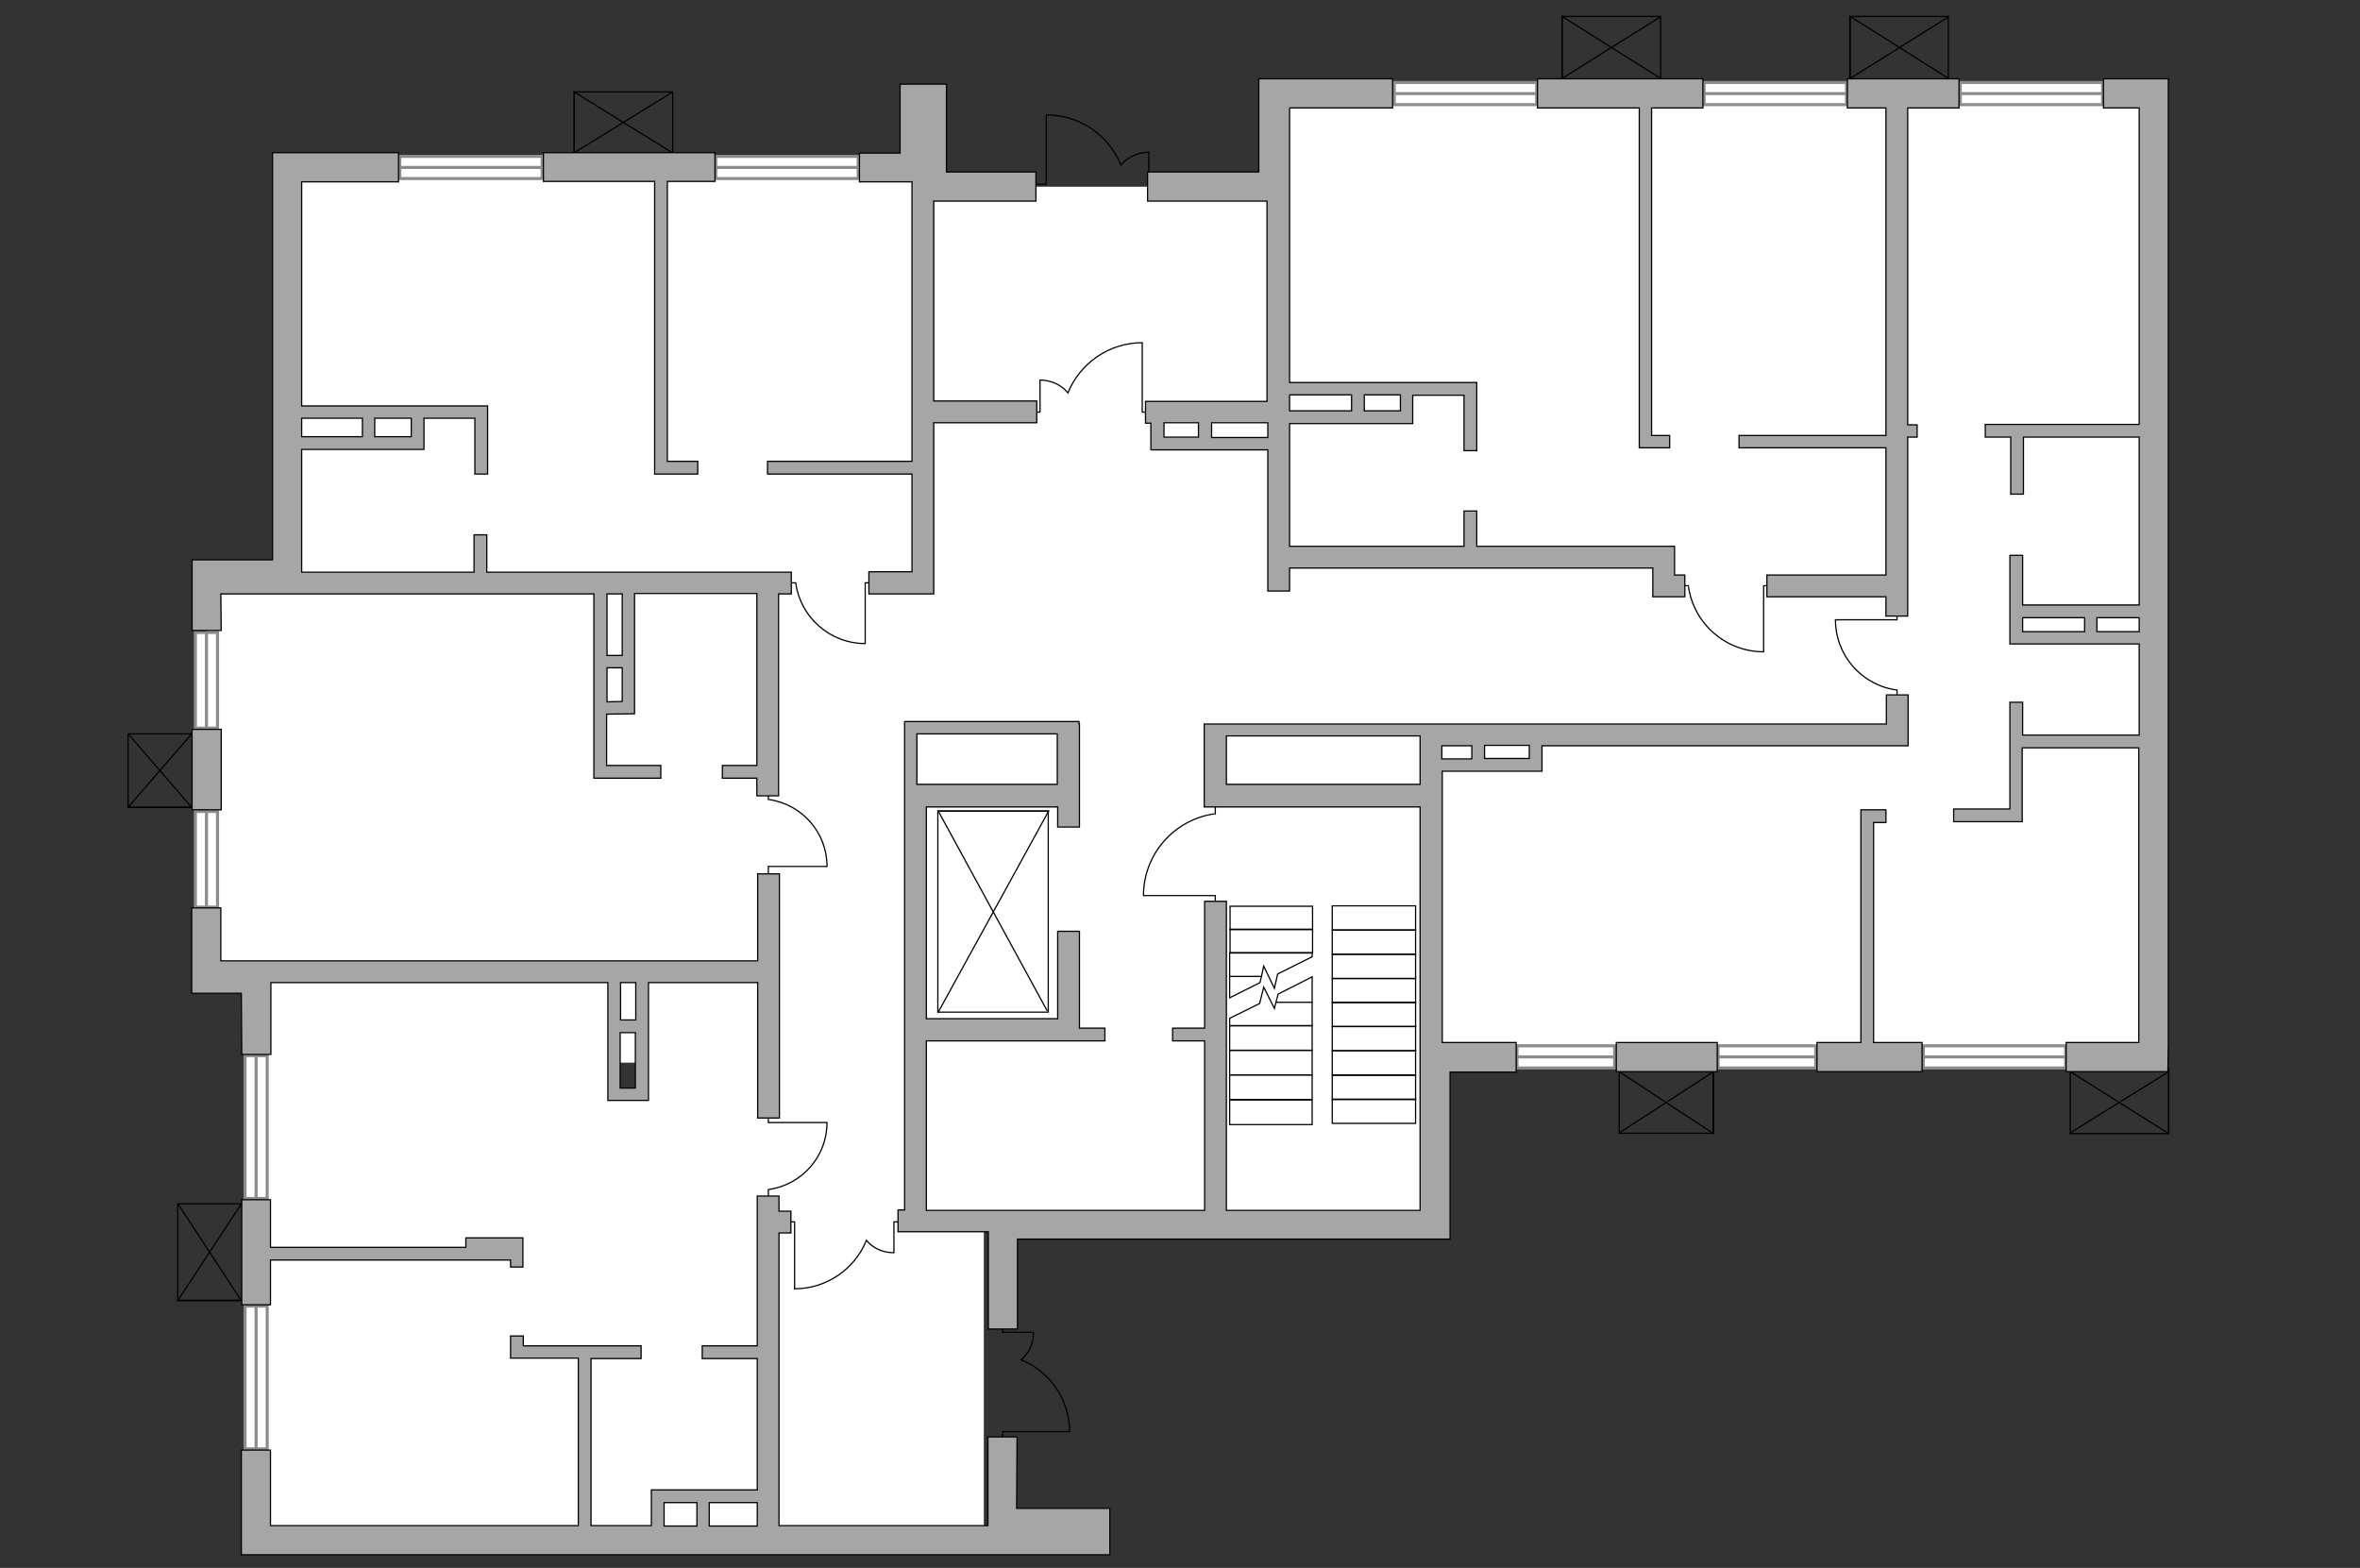 <?xml version="1.0" encoding="utf-8"?>
<!-- Generator: Adobe Illustrator 24.1.2, SVG Export Plug-In . SVG Version: 6.00 Build 0)  -->
<svg version="1.1" id="Слой_1" xmlns="http://www.w3.org/2000/svg" xmlns:xlink="http://www.w3.org/1999/xlink" x="0px" y="0px"
	 viewBox="0 0 575 382" style="enable-background:new 0 0 575 382;" xml:space="preserve">
<rect x="0" y="0" width="575" height="382" fill="#333333" stroke="none"/>
<style type="text/css">
	.st0{fill:#FFFFFF;}
	.st1{fill:#FFFFFF;stroke:#8C8C8C;stroke-width:0.75;stroke-linecap:round;stroke-miterlimit:10;}
	.st2{fill:none;stroke:#8C8C8C;stroke-width:0.75;stroke-linecap:round;stroke-miterlimit:10;}
	.st3{fill:none;stroke:#000000;stroke-width:0.3;stroke-linecap:round;stroke-miterlimit:22.926;}
	.st4{fill:#A6A6A6;stroke:#000000;stroke-width:0.3;stroke-miterlimit:22.926;}
</style>
<g id="bg">
	<path class="st0" d="M525.8,24.3h-63.1v21.1H462V22.8H310.3v22.7h-85.4v-3.6H70.5V108h-2.4v33H50.7v95.6h19.8v0.3h-8.1v138.2H149
		v-0.5h90.7v-76.7h110v-38.8h145.2v-1.3h30.9L525.8,24.3L525.8,24.3z M155.7,266.6H149v-7.7h6.7V266.6z"/>
</g>
<g id="windows">
	<g>
		<rect x="59.7" y="318.2" class="st1" width="5.4" height="34.8"/>
		<line class="st2" x1="62.4" y1="353" x2="62.4" y2="318.2"/>
	</g>
	<g>
		<rect x="59.7" y="257.2" class="st1" width="5.4" height="34.8"/>
		<line class="st2" x1="62.4" y1="292" x2="62.4" y2="257.2"/>
	</g>
	<g>
		<rect x="47.6" y="197.7" class="st1" width="5.4" height="23.3"/>
		<line class="st2" x1="50.3" y1="221" x2="50.3" y2="197.6"/>
	</g>
	<g>
		<rect x="47.6" y="154.1" class="st1" width="5.4" height="23.3"/>
		<line class="st2" x1="50.3" y1="177.4" x2="50.3" y2="154"/>
	</g>
	<g>
		<rect x="97.4" y="38.1" class="st1" width="34.7" height="5.4"/>
		<line class="st2" x1="97.4" y1="40.8" x2="132.1" y2="40.8"/>
	</g>
	<g>
		<rect x="174.4" y="38.1" class="st1" width="34.7" height="5.4"/>
		<line class="st2" x1="174.4" y1="40.8" x2="209.1" y2="40.8"/>
	</g>
	<g>
		<rect x="339.7" y="20.1" class="st1" width="34.7" height="5.4"/>
		<line class="st2" x1="339.7" y1="22.8" x2="374.3" y2="22.8"/>
	</g>
	<g>
		<rect x="415.2" y="20.1" class="st1" width="34.7" height="5.4"/>
		<line class="st2" x1="415.2" y1="22.8" x2="449.8" y2="22.8"/>
	</g>
	<g>
		<rect x="477.6" y="20.1" class="st1" width="34.7" height="5.4"/>
		<line class="st2" x1="477.6" y1="22.8" x2="512.3" y2="22.8"/>
	</g>
	<g>
		<rect x="468.6" y="254.8" class="st1" width="34.7" height="5.4"/>
		<line class="st2" x1="468.6" y1="257.5" x2="503.3" y2="257.5"/>
	</g>
	<g>
		<rect x="418.6" y="254.8" class="st1" width="23.8" height="5.4"/>
		<line class="st2" x1="418.6" y1="257.5" x2="442.4" y2="257.5"/>
	</g>
	<g>
		<rect x="369.6" y="254.8" class="st1" width="23.8" height="5.4"/>
		<line class="st2" x1="369.6" y1="257.5" x2="393.4" y2="257.5"/>
	</g>
</g>
<g id="plan">
	<rect x="324.6" y="267.8" class="st3" width="20.3" height="5.9"/>
	<rect x="324.6" y="262" class="st3" width="20.3" height="5.9"/>
	<rect x="324.6" y="256" class="st3" width="20.3" height="5.9"/>
	<rect x="324.6" y="250.1" class="st3" width="20.3" height="5.9"/>
	<rect x="324.6" y="244.2" class="st3" width="20.3" height="5.9"/>
	<rect x="324.6" y="238.4" class="st3" width="20.3" height="5.9"/>
	<rect x="324.6" y="232.5" class="st3" width="20.3" height="5.9"/>
	<rect x="324.6" y="226.6" class="st3" width="20.3" height="5.9"/>
	<rect x="324.6" y="220.7" class="st3" width="20.3" height="5.9"/>
	<polygon class="st3" points="299.6,232.2 319.7,232.2 319.7,233.1 311.3,237.3 310.5,240.8 307.9,235.4 307,239.4 299.6,243.1 	"/>
	<rect x="299.7" y="226.4" class="st3" width="20.1" height="5.7"/>
	<rect x="299.7" y="220.8" class="st3" width="20.1" height="5.7"/>
	<line class="st3" x1="299.6" y1="237.9" x2="307.4" y2="237.9"/>
	<polygon class="st3" points="319.7,249.9 299.6,249.9 299.6,248.1 306.9,244.5 307.9,240.5 310.5,245.7 311.4,242.2 319.7,238 	"/>
	<rect x="299.6" y="249.9" class="st3" width="20.1" height="6"/>
	<rect x="299.6" y="255.9" class="st3" width="20.1" height="6"/>
	<rect x="299.6" y="261.9" class="st3" width="20.1" height="6"/>
	<rect x="299.6" y="268" class="st3" width="20.1" height="6"/>
	<line class="st3" x1="319.7" y1="244.2" x2="310.9" y2="244.2"/>
	<g>
		<polyline class="st3" points="201.4,273.5 187.2,273.5 187.2,271.1 		"/>
		<line class="st3" x1="187.2" y1="292.1" x2="187.2" y2="289.8"/>
		<path class="st3" d="M187.4,289.8c8-1.2,14.1-8,14.1-16.3"/>
	</g>
	<g>
		<polyline class="st3" points="210.8,156.7 210.8,142 213.3,142 		"/>
		<line class="st3" x1="191.6" y1="142" x2="193.9" y2="142"/>
		<path class="st3" d="M193.9,142.2c1.2,8.2,8.3,14.6,16.9,14.6"/>
	</g>
	<g>
		<polyline class="st3" points="429.7,158.7 429.7,142.7 432.4,142.7 		"/>
		<line class="st3" x1="408.9" y1="142.7" x2="411.4" y2="142.7"/>
		<path class="st3" d="M411.4,143c1.3,8.9,9,15.8,18.3,15.8"/>
	</g>
	<g>
		<polyline class="st3" points="447.2,151 462.2,151 462.2,148.4 		"/>
		<line class="st3" x1="462.2" y1="170.5" x2="462.2" y2="168.1"/>
		<path class="st3" d="M462,168.1c-8.4-1.2-14.8-8.4-14.8-17.1"/>
	</g>
	<g>
		<polyline class="st3" points="278.7,218.2 296.1,218.2 296.1,221.3 		"/>
		<line class="st3" x1="296.1" y1="195.5" x2="296.1" y2="198.3"/>
		<path class="st3" d="M295.8,198.3c-9.7,1.4-17.2,9.8-17.2,19.9"/>
	</g>
	<g>
		<polyline class="st3" points="201.4,211.1 187.2,211.1 187.2,213.6 		"/>
		<line class="st3" x1="187.2" y1="192.6" x2="187.2" y2="194.8"/>
		<path class="st3" d="M187.4,194.8c8,1.2,14.1,8,14.1,16.3"/>
	</g>
	<g>
		<g>
			<polyline class="st3" points="217.8,305.2 217.8,297.7 219,297.7 			"/>
		</g>
		<g>
			<polyline class="st3" points="193.6,314 193.6,297.7 190.8,297.7 			"/>
			<path class="st3" d="M193.6,314c7.9,0,14.7-4.9,17.5-11.8l0,0c1.6,1.9,3.9,3,6.6,3"/>
		</g>
	</g>
	<g>
		<g>
			<polyline class="st3" points="251.7,324.6 244.3,324.6 244.3,323.4 			"/>
		</g>
		<g>
			<polyline class="st3" points="260.6,348.8 244.3,348.8 244.3,351.6 			"/>
			<path class="st3" d="M260.6,348.8c0-7.9-4.9-14.7-11.8-17.5l0,0c1.9-1.6,3-3.9,3-6.6"/>
		</g>
	</g>
	<g>
		<g>
			<polyline class="st3" points="253.4,92.7 253.4,100.4 252,100.4 			"/>
		</g>
		<g>
			<polyline class="st3" points="278.3,83.6 278.3,100.4 281.2,100.4 			"/>
			<path class="st3" d="M278.3,83.5c-8.2,0-15.2,5.1-18.1,12.2l0,0c-1.6-1.9-4.1-3.1-6.8-3.1"/>
		</g>
	</g>
	<g>
		<g>
			<polyline class="st3" points="279.9,37.1 279.9,44.9 281.2,44.9 			"/>
		</g>
		<g>
			<polyline class="st3" points="254.9,28 254.9,44.9 252,44.9 			"/>
			<path class="st3" d="M255,28c8.2,0,15.2,5.1,18.1,12.2l0,0c1.6-1.9,4.1-3.1,6.8-3.1"/>
		</g>
	</g>
	<g>
		<rect x="43.3" y="293.3" class="st3" width="16.4" height="23.5"/>
		<polyline class="st3" points="43.5,293.5 58.8,316.9 43.3,316.9 58.8,293.3 		"/>
	</g>
	<g>
		<rect x="31.2" y="178.8" class="st3" width="16.4" height="17.9"/>
		<polyline class="st3" points="31.4,179 46.7,196.7 31.2,196.7 46.7,178.8 		"/>
	</g>
	<g>
		<rect x="139.9" y="22.4" class="st3" width="24" height="15.7"/>
		<polyline class="st3" points="163.6,22.6 139.9,37.2 139.9,22.4 163.8,37.2 		"/>
	</g>
	<g>
		<rect x="380.6" y="4" class="st3" width="24" height="15.9"/>
		<polyline class="st3" points="404.4,4.2 380.6,19.1 380.6,4 404.6,19.1 		"/>
	</g>
	<g>
		<rect x="450.7" y="4" class="st3" width="24" height="15.9"/>
		<polyline class="st3" points="474.6,4.2 450.8,19.1 450.8,4 474.7,19.1 		"/>
	</g>
	<g>
		<rect x="504.4" y="260.3" class="st3" width="24" height="15.9"/>
		<polyline class="st3" points="504.6,275.9 528.4,261.1 528.4,276.2 504.4,261.1 		"/>
	</g>
	<g>
		<rect x="394.5" y="260.2" class="st3" width="22.9" height="15.9"/>
		<polyline class="st3" points="394.7,275.9 417.5,261.1 417.5,276.2 394.5,261.1 		"/>
	</g>
	<g>
		<rect x="228.5" y="197.6" class="st3" width="26.9" height="49"/>
		<polyline class="st3" points="255.1,246.2 228.6,197.6 255.5,197.6 228.6,246.6 		"/>
	</g>
	<g>
		<path class="st4" d="M247.8,350.1h-7.1v21.6h-50.9v-71.3h2.9v-5.3h-2.9v-3.7h-5.3v36.5h-13.4v3.1h13.4v32h-25.8v8.7H144V331h12.2
			v-3.1h-28.7v-2.4h-3.1v5.4h16.5v40.8h-75v-18.4h-7.1v18.4l0,0v7.1l0,0l0,0h184.7h4.8l0,0h7.1l0,0h15v-4.2v-2.9v-4.2h-22.7
			L247.8,350.1L247.8,350.1z M184.5,371.8h-11.7v-5.7h11.7V371.8z M161.8,366.1h8v5.7h-8V366.1z"/>
		<rect x="393.8" y="254" class="st4" width="24.6" height="7.1"/>
		<path class="st4" d="M58.9,256.9H66v-17.5h82.1v28.7h9.9v-28.7h26.6v33h5.3v-59.5h-5.3v21.2H53.8v-12.9h-7.1V242h12.1L58.9,256.9
			L58.9,256.9z M151.1,265.1v-13.5h3.7v13.5H151.1z M154.9,248.5h-3.7v-9.1h3.7V248.5z"/>
		<rect x="46.8" y="177.7" class="st4" width="7.1" height="19.6"/>
		<path class="st4" d="M53.8,144.7h90.9v44.9H161v-3.1h-13.2V174l6.8-0.1v-29.3h29.8v41.9H176v3.1h8.4v4.3h5.3v-49.2h3.1v-5.3h-74.2
			v-9.1h-3.1v9.1h-42v-29.9h29.8v-7.6h12.4v13.6h3.1V98.9H73.5V44.3h23.6v-7.1H66.4v99.2H46.8v17.2h7.1L53.8,144.7L53.8,144.7z
			 M147.9,171v-8.3h3.7v8.2L147.9,171z M151.6,159.7h-3.7v-15h3.7V159.7z M100.2,106.4h-8.9v-4.5h8.9V106.4z M88.3,101.9v4.5H73.5
			v-4.5H88.3z"/>
		<polygon class="st4" points="222.2,139.3 211.7,139.3 211.7,144.7 227.5,144.7 227.5,103 252.6,103 252.6,97.7 227.5,97.7 
			227.5,49 252.4,49 252.4,41.9 230.6,41.9 230.6,20.5 226.4,20.5 223.5,20.5 219.3,20.5 219.3,37.3 209.4,37.3 209.4,44.3 
			222.2,44.3 222.2,112.4 187,112.4 187,115.5 222.2,115.5 		"/>
		<polygon class="st4" points="459.5,140.1 430.5,140.1 430.5,145.4 459.5,145.4 459.5,150.1 464.8,150.1 464.8,106.5 467.1,106.5 
			467.1,103.5 464.8,103.5 464.8,26.3 477.3,26.3 477.3,19.2 450.1,19.2 450.1,26.3 459.5,26.3 459.5,106.1 423.7,106.1 
			423.7,109.1 459.5,109.1 		"/>
		<polygon class="st4" points="127.4,308.7 127.4,301.6 126.6,301.6 126.6,301.6 113.5,301.6 113.5,303.9 65.9,303.9 65.9,292.3 
			58.9,292.3 58.9,317.9 65.9,317.9 65.9,307 124.4,307 124.4,308.7 		"/>
		<polygon class="st4" points="159.5,115.5 170,115.5 170,112.4 162.6,112.4 162.6,44.2 174.2,44.2 174.2,37.2 132.4,37.2 
			132.4,44.2 159.5,44.2 		"/>
		<path class="st4" d="M280.6,109.6h28.3V144h5.3v-5.6h88.5v7h7.8v-5.3H408v-7h-48.2v-8.6h-3.1v8.6h-42.5v-29.9h30v-6.9h12.5v13.5
			h3.1V93.2h-45.6V26.3h25.1v-7.1h-32.6v22.7h-27.1V49h29.1v48.8h-29.6v5.3h1.3v6.5C280.4,109.6,280.6,109.6,280.6,109.6z
			 M283.6,103h8.4v3.5h-8.4V103z M341.2,100.1h-8.8v-3.9h8.8V100.1z M329.3,96.2v3.9h-15.1v-3.9H329.3z M308.9,106.6h-13.7V103h13.7
			V106.6z"/>
		<polygon class="st4" points="399.4,109.1 406.8,109.1 406.8,106.1 402.4,106.1 402.4,26.3 414.9,26.3 414.9,19.2 374.6,19.2 
			374.6,26.3 399.4,26.3 		"/>
		<polygon class="st4" points="456.5,200.4 459.5,200.4 459.5,197.3 453.4,197.3 453.4,254 442.7,254 442.7,261.1 468.3,261.1 
			468.3,254 456.5,254 		"/>
		<path class="st4" d="M375.7,187.9v-6.2h89.2v-12.4h-5.3v7.1H350.3l0,0h-51.6l0,0h-5.3v20.2H346v98.3h-47.2v-75.3h-5.3v30.9h-7.8
			v3.1h7.8v41.3h-52.7l0,0h-15.1v-41.3H263l0,0h6.2v-3.1H263v-23.6h-5.3v21.3h-32v-51.6h32v4.9h5.3v-25.1h-0.1v-0.6h-42.5v15.4l0,0
			v103.6h-1.6v5.3h22v23.7h7.1v-21.9h105.4v-40.7h16.1V254h-18v-66.1H375.7z M223.4,178.8h34.2v12.3h-34.2L223.4,178.8L223.4,178.8z
			 M372.6,184.8h-10.9v-3.2h10.9V184.8z M358.6,181.7v3.2h-7.3v-3.2H358.6z M298.8,191.1v-11.8H346v11.8H298.8z"/>
		<path class="st4" d="M528.3,254V19.2h-15.8v7.1h8.7v77.1h-37.5v3.1h6.2v13.9h3.1v-13.9h28.2v40.9h-28.4v-12.1h-3.1v21.6h31.5v22.2
			h-28.4v-8h-3.1v26H476v3.1h16.7v-18h28.4V254h-4.7h-13v7.1h13h10.1h1.7L528.3,254L528.3,254z M492.8,150.5h15.1v3.4h-15.1V150.5z
			 M510.9,153.9v-3.4h10.3v3.4H510.9z"/>
	</g>
</g>
</svg>
